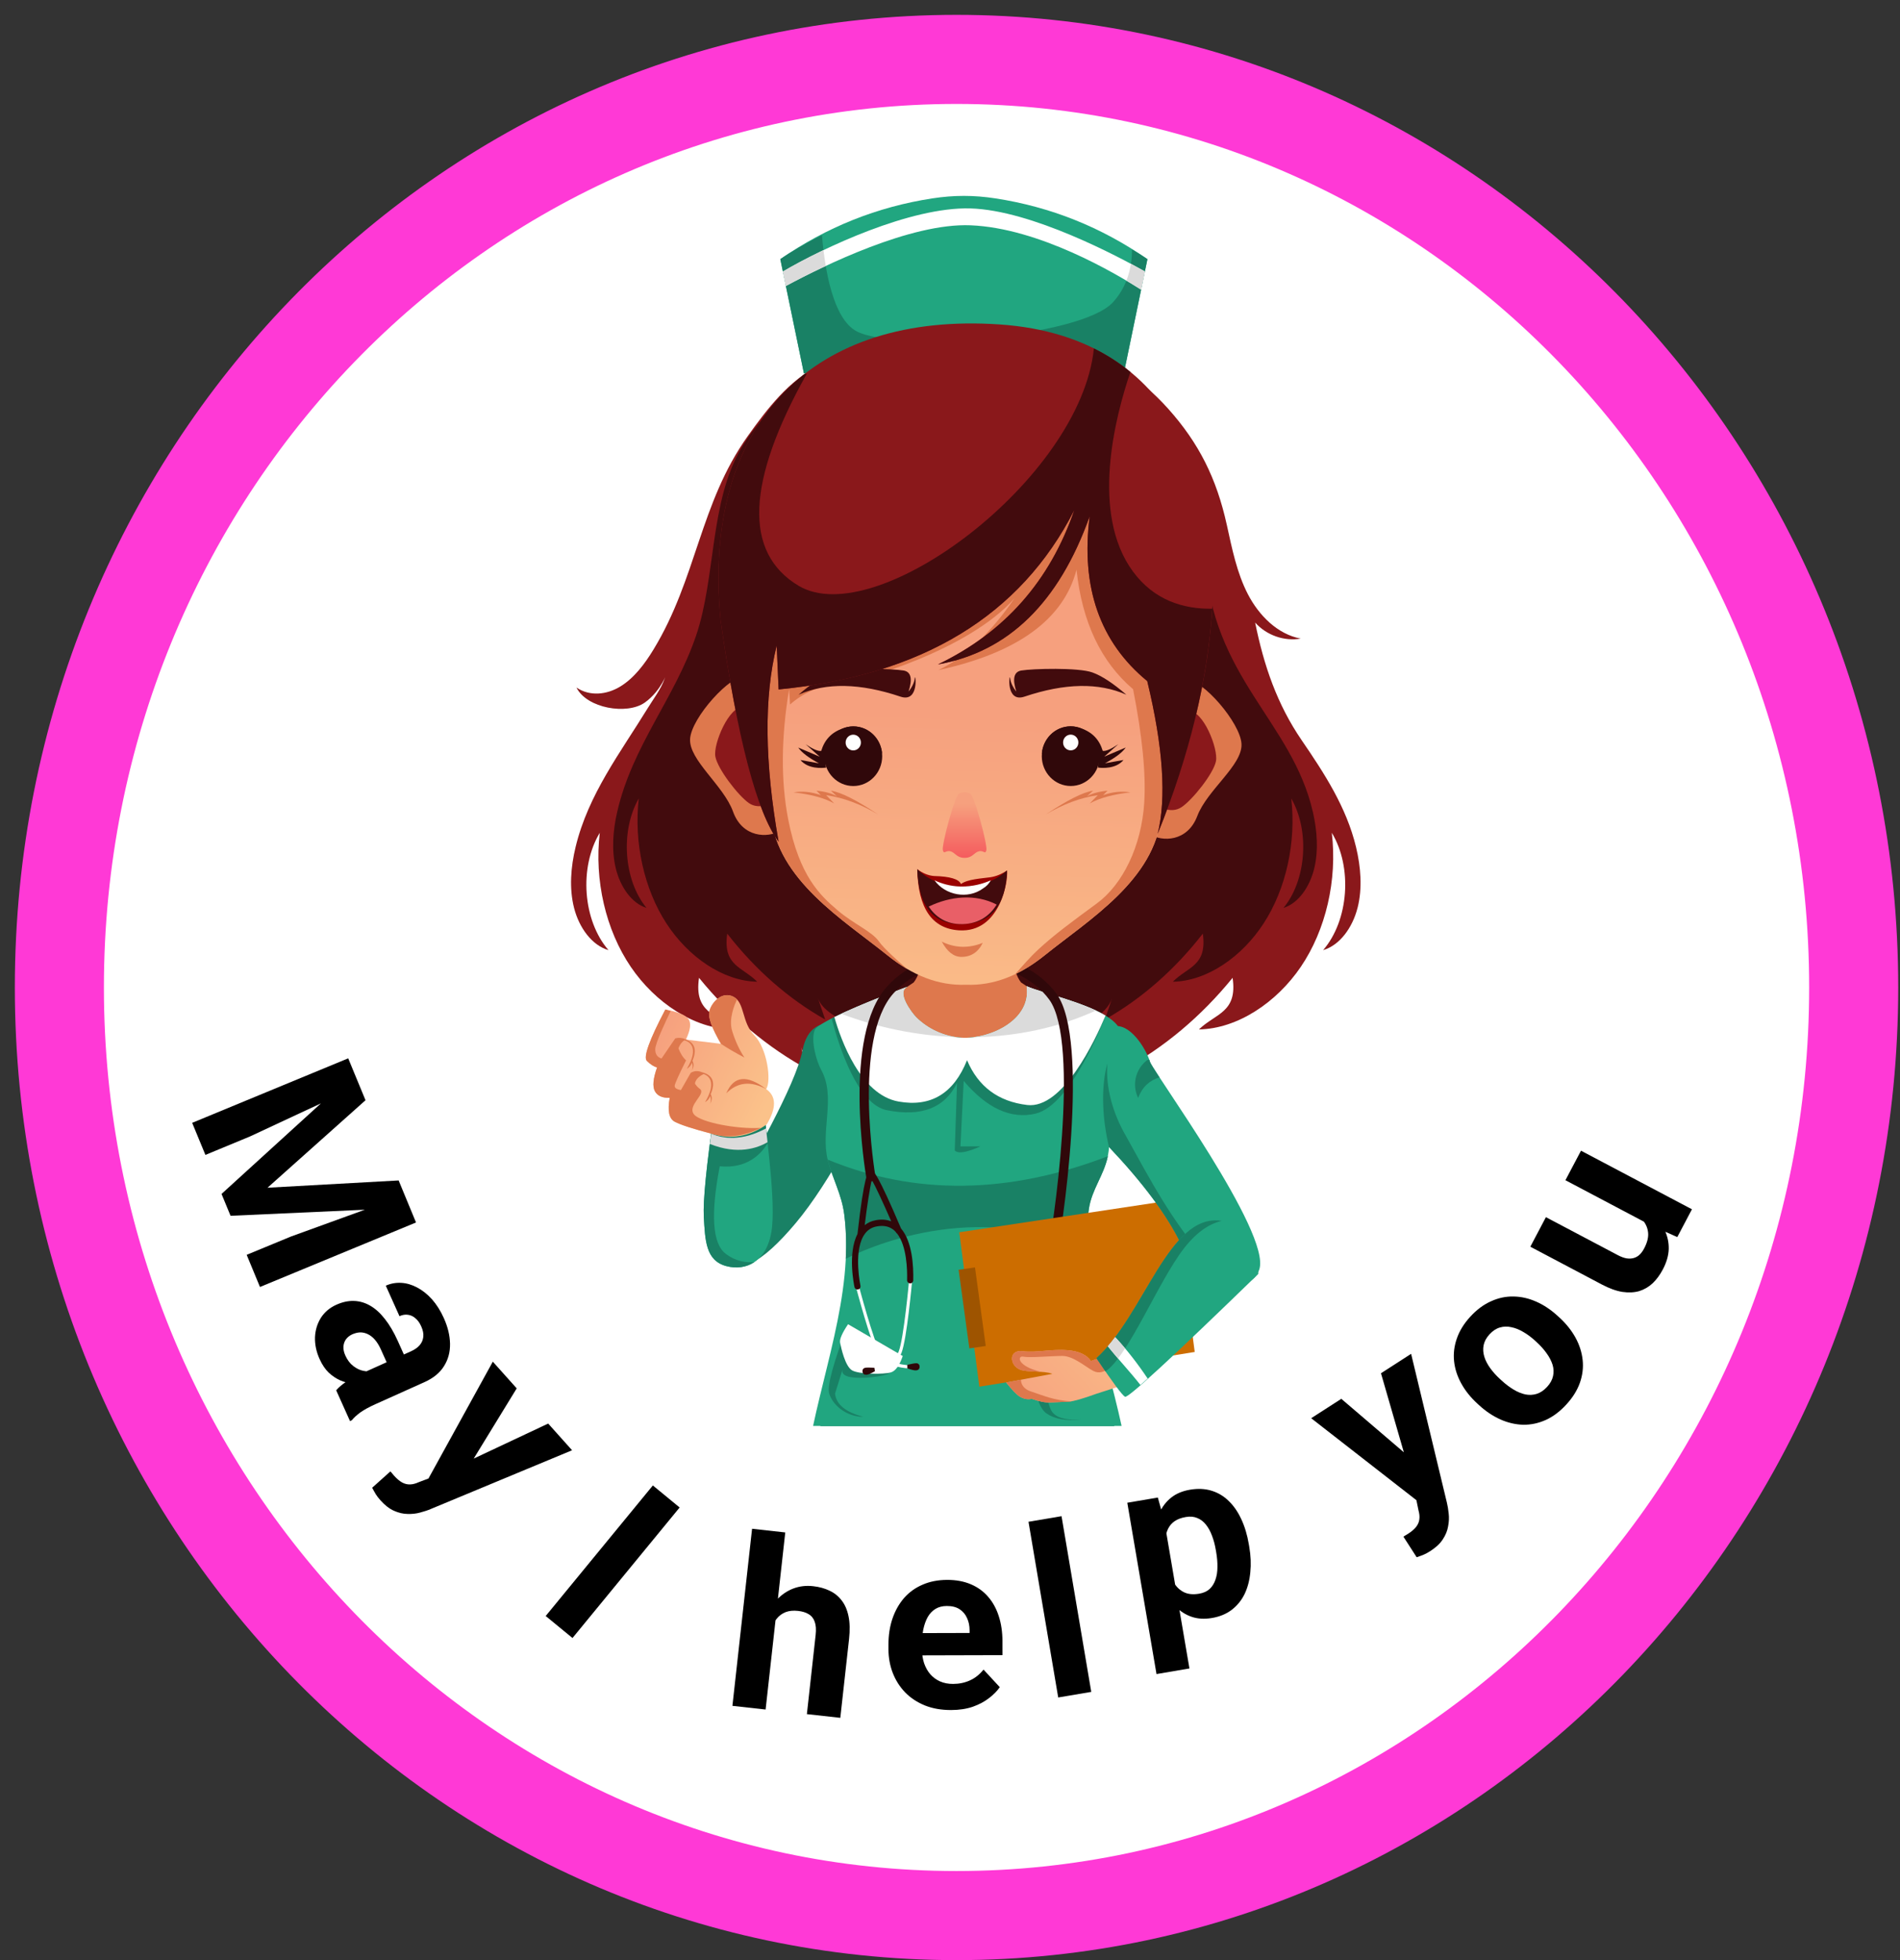 <svg width="64" height="66" viewBox="0 0 64 66" fill="none" xmlns="http://www.w3.org/2000/svg">
<rect x="0" y="0" width="64" height="66" fill="#333333" stroke="none"/>
<path d="M32.22 64.501C48.91 64.501 62.44 50.509 62.44 33.25C62.44 15.991 48.91 2 32.22 2C15.53 2 2 15.991 2 33.25C2 50.509 15.53 64.501 32.22 64.501Z" fill="white" stroke="#FF39D6" stroke-width="3"/>
<g clip-path="url(#clip0_6639_416)">
<path d="M45.726 30.576C45.556 31.239 45.127 31.83 44.568 31.993C45.431 30.995 45.564 29.208 44.861 28.041C45.05 29.633 44.661 31.312 43.816 32.556C43.001 33.756 41.686 34.639 40.385 34.663C40.946 34.119 41.691 34.096 41.519 32.925C40.461 34.227 39.198 35.285 37.818 36.028C37.908 35.772 37.998 35.516 38.088 35.261C37.661 36.473 35.635 36.569 34.734 36.695C33.015 36.936 31.209 36.884 29.51 36.463C28.901 36.312 27.27 36.095 26.976 35.261C27.066 35.516 27.156 35.772 27.246 36.028C25.867 35.285 24.604 34.227 23.546 32.925C23.373 34.096 24.119 34.119 24.679 34.663C23.378 34.64 22.063 33.756 21.248 32.556C20.403 31.313 20.014 29.633 20.203 28.041C19.5 29.208 19.632 30.995 20.496 31.993C19.937 31.83 19.508 31.239 19.338 30.576C19.168 29.912 19.227 29.189 19.388 28.522C19.816 26.745 20.903 25.335 21.816 23.849C21.996 23.554 22.261 23.208 22.382 22.867C22.497 22.542 22.304 23.248 21.713 23.661C21.122 24.074 19.769 23.857 19.417 23.15C19.864 23.456 20.438 23.395 20.896 23.115C21.355 22.835 21.714 22.363 22.017 21.863C23.469 19.476 23.576 16.944 25.187 14.685C25.851 13.754 26.566 12.819 27.576 12.316C28.593 11.808 29.36 11.312 30.471 11.135C31.907 10.908 32.476 11.034 33.636 11.007C34.386 10.989 35.028 11.216 35.745 11.436C37.109 11.855 38.375 12.677 39.341 13.754C40.391 14.924 40.98 16.117 41.324 17.673C41.5 18.47 41.66 19.285 42.033 20.006C42.406 20.727 43.034 21.357 43.814 21.503C43.259 21.601 42.661 21.391 42.279 20.964C42.571 22.412 43.02 23.719 43.846 24.925C44.61 26.042 45.353 27.178 45.677 28.523C45.837 29.19 45.897 29.913 45.727 30.576L45.726 30.576Z" fill="#8A181B"/>
<path d="M44.267 29.249C44.115 29.867 43.732 30.418 43.234 30.57C44.004 29.639 44.122 27.975 43.496 26.887C43.664 28.37 43.318 29.935 42.564 31.093C41.838 32.211 40.666 33.035 39.506 33.057C40.005 32.55 40.67 32.529 40.516 31.437C39.573 32.65 38.447 33.637 37.218 34.328C37.298 34.09 37.379 33.852 37.459 33.614C37.078 34.742 34.355 35.224 33.552 35.341C32.02 35.565 31.819 35.433 30.304 35.041C29.762 34.9 27.816 34.391 27.553 33.614C27.634 33.852 27.714 34.09 27.794 34.328C26.565 33.637 25.439 32.65 24.496 31.437C24.342 32.529 25.006 32.55 25.506 33.057C24.346 33.035 23.174 32.211 22.448 31.093C21.695 29.935 21.348 28.37 21.516 26.887C20.89 27.975 21.008 29.639 21.777 30.57C21.279 30.418 20.897 29.867 20.745 29.249C20.593 28.631 20.647 27.957 20.79 27.336C21.307 25.093 22.722 23.528 23.445 21.408C24.117 19.438 23.9 16.912 24.962 15.106C25.816 13.653 27.339 12.46 28.906 11.971C30.392 11.507 31.98 11.514 33.525 11.673C34.838 11.808 36.177 12.063 37.3 12.778C39.429 14.132 40.453 16.396 40.593 18.808C40.824 22.829 43.52 24.287 44.222 27.336C44.365 27.957 44.418 28.631 44.267 29.249L44.267 29.249Z" fill="#420B0D"/>
<path d="M37.854 12.578C36.201 12.152 34.104 12.016 32.468 11.982C30.831 12.015 28.734 12.152 27.081 12.578L26.285 8.726C27.841 7.647 29.548 6.965 31.405 6.68C32.137 6.568 32.802 6.568 33.53 6.68C35.387 6.965 37.094 7.647 38.65 8.726L37.854 12.578Z" fill="#21A680"/>
<path d="M38.132 8.401C38.352 8.531 38.525 8.639 38.65 8.726L37.853 12.578C36.201 12.152 34.103 12.015 32.467 11.982C30.83 12.015 28.733 12.152 27.081 12.578L26.284 8.726C26.642 8.478 27.11 8.209 27.687 7.919C27.786 9.114 28.067 10.729 28.849 11.153C30.131 11.848 36.409 11.361 37.489 10.178C37.991 9.629 38.128 8.961 38.132 8.401H38.132Z" fill="#198165"/>
<path d="M38.437 9.754C37.556 9.191 34.991 7.679 32.692 7.586C30.677 7.503 27.725 8.956 26.471 9.63L26.37 9.143C27.705 8.357 30.669 6.959 32.691 7.018C34.749 7.078 37.685 8.646 38.564 9.141L38.437 9.755V9.754Z" fill="white"/>
<path d="M38.094 8.882C38.284 8.983 38.444 9.072 38.564 9.139L38.437 9.753C38.307 9.67 38.139 9.566 37.942 9.449C38.016 9.26 38.064 9.069 38.094 8.882V8.882Z" fill="#DBDBDB"/>
<path d="M26.371 9.143C26.727 8.933 27.199 8.68 27.738 8.422C27.759 8.597 27.785 8.777 27.815 8.955C27.277 9.206 26.812 9.447 26.471 9.63L26.371 9.143V9.143Z" fill="#DBDBDB"/>
<path d="M36.293 56.19C34.754 56.354 33.519 56.433 32.586 56.425C31.653 56.433 30.417 56.354 28.879 56.19C28.015 51.371 27.598 48.517 27.628 47.627C27.657 46.736 28.045 45.57 28.789 44.128H31.826H33.346H36.382C37.127 45.57 37.514 46.737 37.544 47.627C37.573 48.517 37.156 51.371 36.293 56.19H36.293Z" fill="#21A680"/>
<path d="M37.544 47.627C37.554 47.943 37.489 48.589 37.385 49.392C36.364 49.736 33.502 50.449 28.902 49.665C30.901 50.332 32.322 50.651 33.166 50.622C34.01 50.593 34.657 50.477 35.108 50.274C34.657 50.767 33.968 51.043 33.039 51.1C32.11 51.158 30.858 50.898 29.282 50.317C29.518 53.073 29.741 55.065 29.95 56.291C29.536 56.256 29.178 56.222 28.88 56.191C28.016 51.372 27.599 48.517 27.629 47.627C27.658 46.737 28.045 45.572 28.79 44.129H31.826H33.346H36.382C37.127 45.572 37.514 46.738 37.544 47.627V47.627Z" fill="#198165"/>
<path d="M29.44 36.579C29.217 37.361 27.966 39.801 26.805 41.182C25.643 42.564 24.84 42.978 24.214 42.426C23.589 41.873 24.259 40.906 24.75 40.078C25.242 39.249 26.805 36.533 27.028 35.382C27.177 34.614 27.624 34.323 28.369 34.507C29.663 34.645 29.663 35.796 29.44 36.579V36.579Z" fill="#198165"/>
<path d="M36.784 34.691L34.64 44.405H30.53L28.386 34.691L30.778 33.08C31.092 32.681 31.248 31.622 31.245 29.903C31.453 29.596 31.855 29.489 32.451 29.581H32.719C33.315 29.489 33.717 29.596 33.925 29.903C33.922 31.622 34.078 32.681 34.392 33.08L36.784 34.691H36.784Z" fill="#DE784D"/>
<path d="M37.975 49.041C38.014 49.298 30.491 50.144 27.196 49.041C27.612 46.378 28.781 43.622 28.439 40.901C28.352 40.21 28.044 39.703 27.88 39.048C27.635 38.067 28.164 36.938 27.662 36.026C27.508 35.746 27.305 35.06 27.439 34.692C27.572 34.327 30.54 33.237 30.59 33.218C30.152 33.379 30.72 34.116 30.857 34.252C31.264 34.66 31.831 34.912 32.397 34.943C33.341 34.995 34.752 34.351 34.581 33.209C35.252 33.504 37.457 33.939 37.731 34.692C37.865 35.06 37.662 35.746 37.508 36.026C37.023 36.907 37.514 37.986 37.316 38.933C37.18 39.585 36.773 40.052 36.677 40.711C36.664 40.796 36.654 40.882 36.644 40.967C36.35 43.651 37.563 46.404 37.975 49.041V49.041Z" fill="#21A680"/>
<path d="M36.604 44.589L36.872 45.21C36.783 45.908 36.636 46.295 36.429 46.373C36.223 46.45 35.81 46.489 35.192 46.489C35.21 46.856 35.276 47.175 35.388 47.446C35.501 47.717 35.839 47.833 36.401 47.794C35.913 47.852 35.529 47.784 35.247 47.591C34.966 47.397 34.804 46.753 34.761 45.659L36.604 44.589V44.589Z" fill="#198165"/>
<path d="M28.489 42.385C28.513 41.89 28.502 41.395 28.439 40.9C28.353 40.209 28.044 39.702 27.881 39.047C30.822 40.257 33.968 40.219 37.317 38.932C37.181 39.584 36.773 40.051 36.677 40.71C36.665 40.795 36.654 40.88 36.645 40.966C36.602 41.353 36.592 41.742 36.606 42.132C32.848 40.305 29.072 42.087 28.49 42.385H28.489Z" fill="#198165"/>
<path d="M32.16 38.74L32.237 36.462C31.827 37.307 31.039 37.614 29.872 37.382C28.874 37.184 28.25 35.196 28.012 34.294C28.912 33.834 30.553 33.232 30.59 33.218C30.152 33.379 30.721 34.116 30.857 34.252C31.264 34.66 31.831 34.912 32.397 34.944C33.341 34.995 34.752 34.351 34.581 33.209C35.089 33.432 36.476 33.736 37.239 34.197C37.239 34.197 36.12 37.208 34.881 37.498C34.056 37.692 33.249 37.324 32.461 36.396L32.352 38.601L33.024 38.6C32.56 38.809 32.272 38.856 32.16 38.739L32.16 38.74Z" fill="#198165"/>
<path d="M32.574 35.699C32.124 36.821 31.355 37.285 30.267 37.091C28.984 36.863 28.328 35.024 28.105 34.246C29.021 33.793 30.555 33.23 30.59 33.217C30.152 33.378 30.721 34.114 30.857 34.251C31.264 34.659 31.832 34.911 32.397 34.942C33.341 34.993 34.753 34.349 34.581 33.208C35.089 33.431 36.477 33.735 37.239 34.196C36.888 35.031 35.801 37.35 34.6 37.207C33.625 37.091 32.95 36.588 32.574 35.699Z" fill="white"/>
<path d="M32.165 34.917C30.859 34.867 29.554 34.598 28.337 34.135C29.258 33.707 30.558 33.23 30.59 33.217C30.152 33.378 30.721 34.115 30.857 34.251C31.208 34.604 31.68 34.839 32.165 34.917V34.917Z" fill="#DBDBDB"/>
<path d="M34.582 33.209C35.024 33.403 36.133 33.659 36.916 34.026C35.641 34.609 34.236 34.899 32.814 34.925C33.704 34.805 34.729 34.191 34.581 33.209H34.582Z" fill="#DBDBDB"/>
<path d="M30.409 45.659C30.296 45.923 30.162 46.107 30.007 46.212C29.776 46.37 29 46.431 28.663 46.373C28.438 46.335 28.344 46.248 28.381 46.112L28.128 46.924C28.165 47.291 28.485 47.552 29.085 47.707C28.494 47.707 28.044 47.301 27.931 46.924C27.856 46.673 28.067 45.894 28.566 44.589L30.409 45.659L30.409 45.659Z" fill="#198165"/>
<path d="M28.567 44.589L30.409 45.659C30.297 45.981 30.164 46.166 30.007 46.212C29.772 46.28 28.935 46.28 28.701 46.142C28.466 46.004 28.332 45.383 28.298 45.21C28.276 45.095 28.366 44.888 28.566 44.589H28.567Z" fill="white"/>
<path d="M36.873 45.21C36.839 45.383 36.705 46.004 36.47 46.142C36.236 46.28 35.399 46.28 35.164 46.212C35.007 46.166 34.873 45.981 34.762 45.659L36.604 44.589C36.805 44.888 36.895 45.095 36.872 45.21H36.873Z" fill="white"/>
<path d="M35.396 42.617C35.384 42.617 35.372 42.615 35.36 42.612C35.276 42.592 35.225 42.506 35.245 42.42C35.469 41.462 36.394 35.114 35.346 33.663C34.837 32.958 33.861 32.486 32.799 32.428C31.713 32.369 30.728 32.741 30.096 33.447C28.711 34.996 29.478 39.546 29.485 39.592C29.5 39.679 29.444 39.762 29.36 39.777C29.276 39.794 29.195 39.735 29.18 39.648C29.147 39.455 28.38 34.896 29.869 33.231C30.563 32.454 31.637 32.046 32.815 32.109C33.984 32.172 35.024 32.682 35.594 33.472C36.724 35.036 35.785 41.477 35.547 42.495C35.529 42.568 35.466 42.617 35.397 42.617H35.396Z" fill="#30080A"/>
<path d="M36.085 42.769C36.085 43.184 35.759 43.52 35.357 43.52C34.955 43.52 34.628 43.184 34.628 42.769C34.628 42.354 34.955 42.018 35.357 42.018C35.759 42.018 36.085 42.354 36.085 42.769Z" fill="#30080A"/>
<path d="M35.884 42.769C35.884 43.069 35.648 43.313 35.357 43.313C35.065 43.313 34.829 43.069 34.829 42.769C34.829 42.469 35.065 42.225 35.357 42.225C35.648 42.225 35.884 42.469 35.884 42.769Z" fill="#DCEDE7"/>
<path fill-rule="evenodd" clip-rule="evenodd" d="M35.733 42.769C35.733 42.983 35.565 43.157 35.357 43.157C35.148 43.157 34.98 42.983 34.98 42.769C34.98 42.554 35.148 42.38 35.357 42.38C35.565 42.38 35.733 42.554 35.733 42.769ZM35.616 42.769C35.616 42.621 35.5 42.501 35.357 42.501C35.213 42.501 35.097 42.621 35.097 42.769C35.097 42.917 35.213 43.036 35.357 43.036C35.5 43.036 35.616 42.917 35.616 42.769Z" fill="#C9D9D3"/>
<path d="M30.642 46.078C30.641 46.078 30.641 46.078 30.641 46.078C30.608 46.077 29.839 46.055 29.576 45.621C29.324 45.205 28.837 43.355 28.816 43.276C28.809 43.248 28.825 43.219 28.853 43.211C28.88 43.204 28.908 43.22 28.916 43.249C28.921 43.268 29.42 45.162 29.664 45.565C29.897 45.95 30.635 45.972 30.643 45.972C30.672 45.972 30.695 45.997 30.694 46.026C30.693 46.055 30.67 46.078 30.642 46.078Z" fill="white"/>
<path d="M30.857 45.902C30.924 45.902 30.976 45.94 30.976 46.02C30.976 46.1 30.93 46.138 30.852 46.143C30.8 46.147 30.703 46.124 30.561 46.074V45.956C30.713 45.92 30.812 45.903 30.857 45.903V45.902Z" fill="#30080A"/>
<path d="M29.333 46.147C29.328 46.118 29.346 46.09 29.374 46.084C29.381 46.083 30.105 45.931 30.271 45.511C30.445 45.071 30.621 43.117 30.623 43.097C30.626 43.068 30.651 43.046 30.679 43.049C30.707 43.052 30.729 43.078 30.726 43.107C30.718 43.188 30.546 45.096 30.367 45.551C30.18 46.025 29.426 46.182 29.394 46.189C29.393 46.189 29.393 46.189 29.392 46.189C29.365 46.194 29.338 46.175 29.333 46.147H29.333Z" fill="white"/>
<path d="M29.452 46.055L29.472 46.171C29.34 46.245 29.249 46.285 29.197 46.291C29.119 46.299 29.067 46.27 29.054 46.191C29.04 46.112 29.085 46.066 29.152 46.054C29.196 46.046 29.296 46.046 29.452 46.055V46.055Z" fill="#30080A"/>
<path fill-rule="evenodd" clip-rule="evenodd" d="M30.762 43.109C30.76 43.168 30.712 43.217 30.656 43.213C30.599 43.211 30.553 43.162 30.555 43.104C30.564 42.757 30.544 41.954 30.22 41.538C30.203 41.527 30.187 41.513 30.178 41.492C30.178 41.49 30.177 41.488 30.176 41.487C30.16 41.469 30.143 41.451 30.126 41.435C29.971 41.297 29.778 41.252 29.537 41.295C29.351 41.328 29.21 41.422 29.106 41.583C29.095 41.6 29.085 41.617 29.075 41.634C29.074 41.636 29.073 41.638 29.072 41.64C28.757 42.217 28.981 43.279 28.983 43.291C28.996 43.348 28.961 43.405 28.905 43.418C28.897 43.42 28.89 43.42 28.883 43.42C28.835 43.42 28.792 43.386 28.782 43.337C28.772 43.289 28.543 42.206 28.883 41.554C29.107 39.55 29.237 39.472 29.286 39.442C29.319 39.422 29.358 39.42 29.392 39.435C29.434 39.453 29.562 39.51 30.351 41.366C30.732 41.811 30.773 42.636 30.762 43.109V43.109ZM30.021 41.126C29.763 40.533 29.5 39.965 29.367 39.728C29.299 39.991 29.204 40.615 29.127 41.253C29.233 41.168 29.359 41.112 29.502 41.086C29.695 41.051 29.868 41.065 30.021 41.126V41.126Z" fill="#30080A"/>
<path d="M26.277 27.975C25.867 28.223 25.01 28.215 24.692 27.329C24.373 26.444 23.198 25.592 23.245 24.877C23.292 24.163 24.61 22.704 25.14 22.751C25.494 22.782 25.965 23.207 26.556 24.026C26.643 26.492 26.55 27.809 26.277 27.975V27.975Z" fill="#DE784D"/>
<path d="M25.224 27.04C24.86 26.784 24.174 25.895 24.096 25.474C24.019 25.053 24.561 23.755 25.049 23.802C25.538 23.848 26.096 25.283 26.052 25.702C26.007 26.122 25.52 25.908 25.64 26.203C25.719 26.4 25.894 26.584 26.165 26.755C26.122 27.048 25.589 27.296 25.224 27.04Z" fill="#8A181B"/>
<path d="M38.524 24.139C39.13 23.332 39.609 22.916 39.963 22.891C40.493 22.854 41.785 24.337 41.819 25.052C41.854 25.767 40.664 26.597 40.33 27.477C39.996 28.356 39.139 28.348 38.734 28.092C38.464 27.921 38.394 26.603 38.524 24.139V24.139Z" fill="#DE784D"/>
<path d="M38.867 26.874C39.141 26.708 39.319 26.528 39.402 26.333C39.527 26.04 39.036 26.245 38.999 25.825C38.962 25.404 39.546 23.98 40.035 23.943C40.525 23.905 41.044 25.213 40.958 25.633C40.873 26.052 40.172 26.928 39.802 27.177C39.433 27.426 38.905 27.169 38.867 26.875V26.874Z" fill="#8A181B"/>
<path d="M37.428 15.084C38.807 16.801 39.412 19.316 39.33 21.513C39.256 23.492 39.31 25.482 39.114 27.46C38.898 29.635 36.672 30.973 35.193 32.164C34.342 32.849 33.466 33.195 32.542 33.158C31.618 33.195 30.742 32.849 29.891 32.164C28.411 30.973 26.186 29.635 25.97 27.46C25.774 25.482 25.828 23.492 25.754 21.513C25.678 19.475 26.213 17.306 27.382 15.642C28.631 13.865 30.509 13.231 32.542 13.187C33.377 13.168 34.189 13.231 34.944 13.446C35.88 13.713 36.729 14.213 37.429 15.084H37.428Z" fill="url(#paint0_linear_6639_416)"/>
<path d="M39.114 27.461C38.898 29.636 36.672 30.974 35.193 32.164C34.866 32.428 34.535 32.641 34.198 32.801C34.451 32.513 34.72 32.203 34.982 31.963C35.544 31.448 36.075 31.061 36.949 30.418C37.824 29.774 38.448 28.486 38.542 27.038C38.604 26.072 38.48 24.795 38.167 23.207C37.084 22.285 36.449 20.943 36.262 19.184C35.825 20.857 34.274 21.984 31.609 22.564C32.504 22.134 33.358 21.33 34.17 20.149C32.639 21.887 29.016 22.95 28.142 23.046C27.559 23.111 27.049 23.336 26.612 23.722L26.58 23.207C26.31 24.838 26.3 26.297 26.549 27.585C26.924 29.516 27.642 30.16 28.204 30.643C28.766 31.126 29.36 31.351 29.61 31.705C29.777 31.942 30.253 32.367 30.549 32.622C30.327 32.492 30.108 32.339 29.89 32.164C28.411 30.973 26.185 29.635 25.969 27.46C25.773 25.482 25.827 23.492 25.753 21.513C25.677 19.475 26.212 17.306 27.381 15.642C28.63 13.865 30.508 13.231 32.541 13.187C33.376 13.168 34.188 13.231 34.943 13.446C35.879 13.713 36.729 14.213 37.428 15.084C38.807 16.801 39.412 19.316 39.33 21.513C39.256 23.492 39.31 25.482 39.114 27.46V27.461Z" fill="#DE784D"/>
<path d="M31.723 31.706C32.167 31.924 32.627 31.938 33.103 31.748C32.949 32.063 32.709 32.22 32.386 32.22C32.128 32.22 31.907 32.048 31.723 31.706Z" fill="#DE784D"/>
<path d="M33.226 28.628C33.179 28.788 33.133 28.614 32.96 28.668C32.826 28.709 32.774 28.836 32.599 28.875C32.568 28.882 32.532 28.885 32.492 28.886C32.452 28.886 32.417 28.882 32.386 28.875C32.21 28.837 32.158 28.709 32.025 28.668C31.851 28.614 31.805 28.788 31.759 28.628C31.713 28.468 32.157 26.781 32.314 26.717C32.446 26.662 32.542 26.663 32.67 26.717C32.828 26.782 33.271 28.468 33.225 28.628H33.226Z" fill="url(#paint1_linear_6639_416)"/>
<path d="M30.334 23.458C28.973 23 27.828 22.978 26.898 23.393C27.342 23.007 27.724 22.757 28.044 22.642C28.523 22.471 30.063 22.514 30.438 22.578C30.687 22.621 30.743 22.857 30.604 23.286C30.729 23.129 30.799 22.978 30.813 22.835C30.833 22.62 30.979 23.672 30.334 23.458H30.334Z" fill="#420B0D"/>
<path d="M34.026 22.835C34.04 22.978 34.11 23.129 34.234 23.286C34.096 22.857 34.151 22.62 34.401 22.578C34.776 22.514 36.317 22.471 36.795 22.642C37.114 22.757 37.496 23.007 37.941 23.393C37.01 22.979 35.865 23 34.505 23.458C33.86 23.672 34.005 22.62 34.026 22.835V22.835Z" fill="#420B0D"/>
<path d="M35.228 27.425C35.95 26.942 36.479 26.675 36.816 26.625L36.618 26.811C36.798 26.712 37.027 26.65 37.304 26.625L37.159 26.774C37.472 26.663 37.779 26.632 38.08 26.681C37.502 26.743 37.045 26.867 36.708 27.053L36.979 26.774C36.389 26.861 35.806 27.078 35.228 27.425H35.228Z" fill="#DE784D"/>
<path d="M27.828 26.774L28.099 27.053C27.762 26.867 27.304 26.743 26.727 26.681C27.028 26.632 27.334 26.663 27.647 26.774L27.503 26.625C27.78 26.65 28.008 26.712 28.189 26.811L27.99 26.625C28.327 26.675 28.857 26.942 29.578 27.425C29.001 27.078 28.417 26.861 27.828 26.774V26.774Z" fill="#DE784D"/>
<path d="M29.716 25.463C29.716 26.018 29.28 26.467 28.742 26.467C28.204 26.467 27.767 26.018 27.767 25.463C27.767 24.908 28.204 24.459 28.742 24.459C29.28 24.459 29.716 24.908 29.716 25.463Z" fill="#30080A"/>
<path d="M28.999 25.003C28.999 25.15 28.884 25.268 28.741 25.268C28.599 25.268 28.484 25.15 28.484 25.003C28.484 24.857 28.599 24.738 28.741 24.738C28.884 24.738 28.999 24.857 28.999 25.003Z" fill="white"/>
<path d="M27.811 25.686C27.811 25.741 27.816 25.795 27.825 25.847C27.692 25.865 27.219 25.901 26.963 25.591L27.587 25.703C27.238 25.517 27.005 25.34 26.888 25.172L27.612 25.48L27.138 25.061C27.387 25.229 27.562 25.303 27.662 25.284C27.775 24.908 28.013 24.658 28.376 24.534C28.49 24.486 28.614 24.459 28.745 24.459C29.258 24.459 29.677 24.867 29.715 25.386C29.591 24.978 29.222 24.682 28.785 24.682C28.247 24.682 27.811 25.132 27.811 25.687L27.811 25.686Z" fill="#30080A"/>
<path d="M36.067 24.457C36.605 24.457 37.041 24.907 37.041 25.462C37.041 26.016 36.605 26.466 36.067 26.466C35.529 26.466 35.092 26.016 35.092 25.462C35.092 24.907 35.529 24.457 36.067 24.457Z" fill="#30080A"/>
<path d="M36.066 24.736C36.208 24.736 36.324 24.855 36.324 25.001C36.324 25.148 36.208 25.266 36.066 25.266C35.924 25.266 35.809 25.148 35.809 25.001C35.809 24.855 35.924 24.736 36.066 24.736Z" fill="white"/>
<path d="M36.022 24.681C35.585 24.681 35.215 24.977 35.091 25.385C35.13 24.866 35.549 24.457 36.062 24.457C36.193 24.457 36.317 24.484 36.431 24.532C36.794 24.657 37.032 24.907 37.145 25.283C37.245 25.302 37.42 25.227 37.669 25.06L37.195 25.478L37.919 25.171C37.802 25.339 37.569 25.515 37.22 25.701L37.844 25.59C37.588 25.9 37.115 25.863 36.983 25.846C36.991 25.794 36.996 25.74 36.996 25.685C36.996 25.13 36.56 24.68 36.022 24.68V24.681Z" fill="#30080A"/>
<path d="M31.462 29.497C32 29.511 32.302 29.601 32.369 29.767C32.591 29.601 33.075 29.58 33.358 29.539C33.546 29.511 33.734 29.435 33.922 29.31C33.962 29.684 33.68 31.409 32.309 31.326C31.395 31.271 30.924 30.585 30.898 29.268C31.086 29.407 31.274 29.483 31.462 29.497V29.497Z" fill="#9A0100"/>
<path d="M30.897 29.268C31.286 29.644 31.771 29.838 32.349 29.85C32.98 29.864 33.504 29.684 33.922 29.31C33.879 30.488 33.382 31.091 32.429 31.118C31.448 31.146 30.937 30.529 30.897 29.268Z" fill="#420B0D"/>
<path d="M33.573 30.46C33.355 30.807 33.002 31.101 32.429 31.117C31.864 31.133 31.508 30.864 31.282 30.527C32.007 30.175 32.857 30.088 33.574 30.46H33.573Z" fill="#E95F67"/>
<path d="M31.481 29.644C31.716 29.752 32.01 29.842 32.349 29.85C32.761 29.859 33.112 29.758 33.377 29.641C33.315 29.749 33.233 29.844 33.11 29.917C32.6 30.292 31.837 30.144 31.481 29.645L31.481 29.644Z" fill="white"/>
<path d="M33.664 10.924C39.873 11.346 41.037 16.683 40.843 20.335C40.714 22.769 40.098 25.351 38.994 28.08C39.296 26.863 39.179 25.147 38.644 22.933C37.049 21.622 36.402 19.773 36.704 17.385C35.669 20.288 33.966 21.95 31.595 22.372C33.837 21.294 35.368 19.562 36.187 17.174C34.376 20.733 31.056 22.746 26.227 23.214L26.162 21.739C25.731 23.472 25.753 25.672 26.227 28.341C25.494 27.358 24.843 24.875 24.273 20.893C23.627 14.151 27.456 10.503 33.665 10.924H33.664Z" fill="#8A181B"/>
<path d="M38.994 28.081C39.296 26.863 39.179 25.148 38.644 22.934C37.048 21.623 36.402 19.774 36.704 17.386C35.669 20.289 33.966 21.951 31.595 22.372C33.837 21.295 35.367 19.563 36.187 17.175C34.376 20.733 31.056 22.747 26.227 23.215L26.162 21.74C25.731 23.473 25.752 25.673 26.227 28.342C25.494 27.359 24.842 24.876 24.273 20.894C23.906 17.078 24.975 14.254 27.096 12.597L27.178 12.579C25.137 16.227 25.043 18.607 26.895 19.721C29.505 21.29 36.403 16.122 36.847 11.732C37.304 11.959 37.713 12.226 38.077 12.525C37.559 14.046 36.723 17.286 38.162 19.243C38.878 20.217 39.869 20.512 40.834 20.497C40.678 22.904 40.065 25.432 38.994 28.081H38.994Z" fill="#420B0D"/>
<path d="M32.312 41.493L39.578 40.398L40.243 45.523L32.988 46.692L32.312 41.493Z" fill="#CC6D00"/>
<path d="M32.842 42.676L33.204 45.322L32.652 45.403L32.29 42.756L32.842 42.676Z" fill="#9E5400"/>
<path d="M38.734 35.747C38.824 36.069 42.819 41.505 42.42 42.74C42.11 43.698 40.422 43.202 39.77 41.862C39.307 40.912 38.503 39.832 37.357 38.622C37.013 37.19 37.098 35.832 37.612 34.549C38.167 34.549 38.645 35.425 38.734 35.747V35.747Z" fill="#21A680"/>
<path d="M38.646 35.69C38.667 35.69 38.692 35.69 38.719 35.69C38.724 35.711 38.729 35.73 38.734 35.748C38.748 35.801 38.869 35.991 39.056 36.278C38.736 36.371 38.483 36.587 38.336 36.967C38.13 36.541 38.233 36.009 38.646 35.69Z" fill="#198165"/>
<path d="M41.637 43.237C41.007 43.218 40.181 42.709 39.769 41.862C39.306 40.913 38.502 39.833 37.356 38.622C37.096 37.541 37.105 36.494 37.301 35.812C37.237 36.619 37.492 37.504 37.923 38.244C38.749 39.735 39.472 41.118 40.608 42.396C40.879 42.755 41.236 43.038 41.636 43.237L41.637 43.237Z" fill="#198165"/>
<path d="M37.397 45.602L37.82 46.645L36.943 46.927C36.47 47.098 36.156 47.188 36.001 47.196C35.846 47.205 35.642 47.214 35.387 47.223C35.218 47.233 35.007 47.192 34.753 47.1C34.622 47.13 34.488 47.106 34.353 47.028C34.259 46.975 34.105 46.816 33.89 46.551L35.447 46.26C35.176 46.148 34.612 46.216 34.36 46.117C34 45.975 33.968 45.438 34.444 45.497C34.921 45.556 35.413 45.418 35.973 45.466C36.346 45.498 36.605 45.618 36.747 45.828L37.397 45.602V45.602Z" fill="url(#paint2_linear_6639_416)"/>
<path d="M37.532 45.937L37.412 46.026C37.204 46.21 37.01 46.256 36.831 46.164C36.563 46.026 36.161 45.657 35.782 45.657C35.402 45.657 34.687 45.727 34.464 45.681C34.267 45.64 34.245 46.001 35.071 46.194C34.812 46.176 34.522 46.18 34.36 46.117C33.999 45.975 33.967 45.438 34.444 45.497C34.92 45.556 35.412 45.418 35.972 45.466C36.346 45.498 36.604 45.618 36.747 45.828L37.397 45.602L37.532 45.937Z" fill="#DE784D"/>
<path d="M36.001 47.197C35.846 47.205 35.642 47.214 35.387 47.223C35.218 47.233 35.007 47.192 34.753 47.1C34.622 47.13 34.488 47.106 34.353 47.028C34.259 46.975 34.105 46.816 33.89 46.551L34.389 46.458C34.392 46.57 34.442 46.761 34.732 46.855C35.103 46.976 35.526 47.167 36.105 47.183C36.065 47.191 36.03 47.196 36.001 47.197V47.197Z" fill="#DE784D"/>
<path d="M41.124 41.105C41.907 41.215 42.328 41.812 42.385 42.896C39.489 45.709 37.992 47.088 37.895 47.032C37.797 46.975 37.477 46.543 36.933 45.734C38.543 44.28 39.37 40.859 41.125 41.105L41.124 41.105Z" fill="#21A680"/>
<path d="M39.891 42.021C39.011 43.15 38.026 45.642 37.237 46.178C37.124 46.015 37.022 45.867 36.932 45.733C38.542 44.279 39.369 40.858 41.123 41.105C41.133 41.106 41.142 41.108 41.151 41.11C40.826 41.183 40.371 41.406 39.891 42.021H39.891Z" fill="#198165"/>
<path d="M37.564 45.024C37.965 45.455 38.327 45.925 38.658 46.419C38.571 46.497 38.489 46.57 38.414 46.635C38.064 46.188 37.664 45.766 37.316 45.333C37.401 45.234 37.483 45.131 37.563 45.024H37.564Z" fill="white"/>
<path d="M37.564 45.024C37.679 45.147 37.791 45.272 37.898 45.401C37.818 45.525 37.738 45.641 37.66 45.743C37.542 45.607 37.427 45.47 37.317 45.333C37.402 45.234 37.484 45.131 37.564 45.024V45.024Z" fill="#DBDBDB"/>
<path d="M25.739 37.269C25.739 37.776 26.119 40.146 26.008 41.298C25.896 42.449 25.159 42.817 24.466 42.633C23.774 42.449 23.752 41.781 23.707 40.975C23.677 40.438 23.796 39.242 24.064 37.384C24.719 36.954 25.278 36.916 25.739 37.269V37.269Z" fill="#21A680"/>
<path d="M25.857 38.492C25.645 38.85 25.173 39.362 24.244 39.271C23.931 40.897 23.998 41.879 24.445 42.217C24.8 42.486 25.154 42.521 25.41 42.495C25.133 42.68 24.796 42.719 24.467 42.631C23.775 42.447 23.753 41.779 23.708 40.974C23.678 40.437 23.797 39.24 24.065 37.383C24.72 36.953 25.279 36.915 25.74 37.268C25.74 37.461 25.796 37.927 25.858 38.492H25.857Z" fill="#198165"/>
<path d="M25.854 38.46C25.518 38.657 24.85 38.896 23.913 38.519C23.928 38.398 23.943 38.281 23.957 38.173C24.357 38.343 24.987 38.434 25.802 37.996C25.818 38.139 25.835 38.294 25.854 38.46V38.46Z" fill="#DBDBDB"/>
<path d="M25.827 37.861C25.238 38.276 24.615 38.38 23.958 38.171C23.332 38.007 22.923 37.874 22.729 37.771C22.536 37.668 22.48 37.4 22.56 36.966C22.312 36.974 22.145 36.899 22.06 36.742C21.975 36.585 22 36.318 22.134 35.941C22.033 35.92 21.919 35.847 21.791 35.723C21.663 35.599 21.87 35.022 22.412 33.992C22.836 34.072 23.096 34.18 23.192 34.315C23.288 34.45 23.259 34.679 23.105 35.004L24.286 35.148C23.979 34.62 23.848 34.256 23.893 34.057C23.962 33.756 24.323 33.36 24.71 33.565C25.097 33.771 24.976 34.422 25.409 34.862C25.842 35.302 25.991 36.391 25.809 36.673C26.152 36.912 26.158 37.307 25.827 37.861V37.861Z" fill="url(#paint3_linear_6639_416)"/>
<path d="M25.075 35.61C24.752 35.439 24.489 35.285 24.285 35.148C23.978 34.62 23.847 34.256 23.892 34.057C23.961 33.756 24.323 33.36 24.709 33.565C24.755 33.59 24.793 33.62 24.826 33.656C24.747 33.817 24.535 34.305 24.663 34.718C24.767 35.054 24.905 35.352 25.075 35.61Z" fill="#DE784D"/>
<path d="M25.809 36.673C25.288 36.389 24.84 36.436 24.464 36.814C24.714 36.224 25.162 36.177 25.809 36.673Z" fill="#DE784D"/>
<path d="M25.63 37.976C25.316 38.14 24.664 38.396 23.957 38.172C23.331 38.007 22.922 37.874 22.728 37.771C22.535 37.668 22.479 37.4 22.559 36.966C22.31 36.974 22.144 36.9 22.059 36.743C21.974 36.585 21.999 36.318 22.133 35.941C22.032 35.92 21.918 35.848 21.79 35.724C21.662 35.599 21.869 35.022 22.411 33.992C22.461 34.005 22.52 34.022 22.591 34.044C22.44 34.354 22.073 35.127 22.071 35.326C22.069 35.493 22.139 35.599 22.283 35.642L22.746 34.963C22.868 34.934 22.977 34.942 23.073 34.99C23.401 35.1 23.485 35.343 23.325 35.718C23.381 35.829 23.373 35.938 23.302 36.044C23.341 35.965 23.343 35.877 23.305 35.779C23.287 35.858 23.231 35.928 23.136 35.989C23.579 35.238 23.194 35.066 23.053 35.029C23 35.061 22.916 35.135 22.852 35.3C22.911 35.446 22.995 35.604 23.11 35.703C22.867 36.191 22.739 36.474 22.727 36.551C22.715 36.629 22.785 36.68 22.936 36.705L23.268 36.123C23.384 36.056 23.505 36.048 23.631 36.099C24.009 36.192 24.111 36.44 23.939 36.843C23.994 36.954 23.986 37.063 23.915 37.17C23.955 37.09 23.956 37.002 23.919 36.904C23.901 36.984 23.844 37.054 23.749 37.114C24.159 36.419 23.859 36.22 23.701 36.165C23.627 36.2 23.43 36.308 23.409 36.487C23.451 36.552 23.503 36.615 23.57 36.662C23.811 36.832 23.125 37.225 23.381 37.529C23.603 37.793 24.847 38.031 25.631 37.977L25.63 37.976Z" fill="#DE784D"/>
</g>
<path d="M11.933 36.13L12.312 37.047L9.011 39.993L13.428 39.748L13.807 40.665L7.766 40.938L7.462 40.202L11.933 36.13ZM11.729 35.636L12.106 36.549L8.413 38.27L6.919 38.888L6.473 37.808L11.729 35.636ZM13.634 40.246L14.013 41.163L8.757 43.335L8.309 42.252L9.804 41.635L13.634 40.246Z" fill="black"/>
<path d="M12.126 46.273L13.843 45.501C13.966 45.446 14.063 45.378 14.133 45.298C14.205 45.217 14.246 45.123 14.258 45.015C14.271 44.909 14.247 44.79 14.187 44.657C14.136 44.543 14.071 44.453 13.993 44.389C13.918 44.322 13.834 44.283 13.739 44.271C13.648 44.258 13.553 44.274 13.456 44.318L12.995 43.291C13.159 43.218 13.331 43.186 13.513 43.196C13.694 43.205 13.873 43.258 14.05 43.352C14.229 43.446 14.396 43.578 14.55 43.749C14.704 43.922 14.838 44.133 14.95 44.382C15.085 44.682 15.154 44.97 15.159 45.248C15.164 45.525 15.097 45.776 14.957 45.998C14.819 46.223 14.6 46.403 14.3 46.538L12.651 47.279C12.439 47.374 12.272 47.465 12.148 47.552C12.027 47.638 11.928 47.729 11.85 47.823L11.79 47.851L11.324 46.814C11.406 46.717 11.519 46.62 11.664 46.524C11.813 46.428 11.966 46.345 12.126 46.273ZM13.665 45.744L13.088 46.012L12.83 45.439C12.769 45.303 12.7 45.193 12.625 45.107C12.549 45.021 12.468 44.959 12.382 44.92C12.299 44.881 12.213 44.862 12.126 44.864C12.039 44.869 11.952 44.891 11.864 44.93C11.777 44.97 11.706 45.026 11.653 45.098C11.602 45.17 11.574 45.252 11.568 45.347C11.564 45.44 11.585 45.537 11.631 45.639C11.7 45.794 11.791 45.914 11.904 46C12.017 46.087 12.133 46.14 12.251 46.161C12.37 46.185 12.47 46.18 12.552 46.146L12.239 46.612C12.125 46.618 12 46.611 11.866 46.592C11.733 46.574 11.597 46.537 11.46 46.479C11.325 46.419 11.196 46.333 11.073 46.22C10.954 46.105 10.85 45.952 10.764 45.759C10.654 45.515 10.603 45.271 10.61 45.028C10.621 44.785 10.688 44.567 10.809 44.373C10.933 44.18 11.107 44.033 11.33 43.933C11.532 43.842 11.729 43.799 11.919 43.805C12.11 43.81 12.292 43.863 12.465 43.962C12.642 44.062 12.808 44.212 12.963 44.411C13.12 44.608 13.265 44.855 13.398 45.149L13.665 45.744Z" fill="black"/>
<path d="M14.924 49.599L18.465 47.934L19.27 48.833L14.513 50.81C14.409 50.855 14.291 50.894 14.158 50.929C14.027 50.966 13.886 50.982 13.735 50.978C13.584 50.977 13.43 50.941 13.273 50.872C13.119 50.804 12.966 50.687 12.817 50.52C12.746 50.441 12.693 50.371 12.657 50.312C12.622 50.253 12.581 50.181 12.536 50.095L13.15 49.545C13.17 49.567 13.19 49.589 13.21 49.612C13.229 49.637 13.248 49.661 13.267 49.682C13.366 49.792 13.46 49.871 13.547 49.919C13.635 49.966 13.724 49.987 13.815 49.983C13.904 49.981 14 49.956 14.104 49.908L14.924 49.599ZM17.405 46.749L15.735 49.475L14.954 50.389L14.383 49.874L16.6 45.85L17.405 46.749Z" fill="black"/>
<path d="M22.893 50.76L19.284 55.155L18.381 54.414L21.991 50.018L22.893 50.76Z" fill="black"/>
<path d="M26.451 51.6L25.789 57.563L24.671 57.439L25.333 51.476L26.451 51.6ZM25.879 55.298L25.573 55.264C25.608 54.971 25.676 54.707 25.779 54.469C25.881 54.229 26.013 54.026 26.172 53.86C26.333 53.692 26.515 53.568 26.721 53.489C26.929 53.41 27.152 53.383 27.39 53.41C27.597 53.433 27.781 53.483 27.943 53.562C28.107 53.638 28.243 53.747 28.351 53.89C28.461 54.031 28.538 54.208 28.582 54.423C28.627 54.637 28.632 54.892 28.6 55.187L28.305 57.843L27.179 57.718L27.474 55.054C27.495 54.868 27.484 54.719 27.442 54.606C27.402 54.492 27.334 54.407 27.238 54.352C27.145 54.294 27.026 54.258 26.881 54.242C26.72 54.224 26.58 54.238 26.459 54.285C26.341 54.333 26.243 54.405 26.164 54.504C26.085 54.6 26.023 54.716 25.976 54.853C25.929 54.989 25.897 55.137 25.879 55.298Z" fill="black"/>
<path d="M32.038 57.58C31.71 57.581 31.416 57.53 31.155 57.426C30.895 57.32 30.673 57.174 30.49 56.987C30.31 56.8 30.171 56.583 30.074 56.336C29.977 56.086 29.928 55.82 29.927 55.539L29.927 55.383C29.926 55.062 29.971 54.769 30.061 54.504C30.152 54.238 30.281 54.007 30.45 53.811C30.622 53.615 30.829 53.465 31.074 53.36C31.318 53.253 31.594 53.199 31.902 53.198C32.201 53.197 32.467 53.246 32.699 53.344C32.931 53.442 33.125 53.582 33.282 53.764C33.441 53.946 33.562 54.165 33.643 54.42C33.725 54.672 33.766 54.953 33.767 55.263L33.768 55.732L30.409 55.741L30.407 54.991L32.66 54.985L32.66 54.899C32.66 54.743 32.631 54.603 32.573 54.481C32.518 54.356 32.434 54.258 32.322 54.185C32.21 54.112 32.067 54.076 31.892 54.077C31.744 54.077 31.616 54.11 31.51 54.175C31.403 54.241 31.316 54.332 31.249 54.45C31.184 54.567 31.135 54.705 31.101 54.864C31.071 55.02 31.055 55.192 31.056 55.38L31.056 55.536C31.057 55.705 31.081 55.861 31.128 56.005C31.178 56.148 31.247 56.271 31.336 56.375C31.427 56.479 31.537 56.559 31.665 56.616C31.795 56.673 31.942 56.702 32.106 56.701C32.31 56.7 32.498 56.661 32.672 56.582C32.849 56.501 33.001 56.38 33.129 56.218L33.677 56.81C33.589 56.938 33.468 57.061 33.315 57.178C33.164 57.296 32.982 57.393 32.769 57.469C32.555 57.542 32.312 57.58 32.038 57.58Z" fill="black"/>
<path d="M35.757 51.053L36.758 56.969L35.645 57.157L34.644 51.241L35.757 51.053Z" fill="black"/>
<path d="M39.218 51.212L40.065 56.18L38.956 56.369L37.972 50.6L39.001 50.425L39.218 51.212ZM42.066 51.999L42.08 52.08C42.132 52.383 42.144 52.67 42.116 52.941C42.091 53.212 42.027 53.456 41.924 53.672C41.82 53.885 41.676 54.062 41.491 54.205C41.309 54.344 41.087 54.436 40.825 54.481C40.571 54.524 40.342 54.511 40.137 54.44C39.932 54.369 39.749 54.252 39.59 54.089C39.432 53.923 39.293 53.724 39.174 53.49C39.055 53.257 38.951 53.003 38.862 52.727L38.826 52.516C38.815 52.206 38.827 51.918 38.861 51.654C38.895 51.386 38.959 51.15 39.053 50.943C39.15 50.734 39.281 50.562 39.449 50.428C39.619 50.293 39.829 50.205 40.081 50.162C40.345 50.117 40.586 50.127 40.803 50.193C41.023 50.259 41.217 50.373 41.385 50.538C41.556 50.701 41.698 50.907 41.812 51.154C41.928 51.401 42.013 51.683 42.066 51.999ZM40.967 52.269L40.953 52.188C40.923 52.011 40.88 51.851 40.824 51.707C40.77 51.561 40.701 51.436 40.618 51.334C40.537 51.232 40.44 51.158 40.327 51.114C40.215 51.067 40.088 51.056 39.944 51.081C39.793 51.106 39.667 51.153 39.568 51.22C39.471 51.287 39.397 51.372 39.346 51.476C39.295 51.58 39.264 51.699 39.252 51.833C39.241 51.967 39.245 52.115 39.265 52.278L39.356 52.813C39.401 53.001 39.466 53.166 39.551 53.307C39.636 53.446 39.747 53.548 39.885 53.615C40.023 53.681 40.192 53.697 40.393 53.663C40.539 53.638 40.657 53.585 40.746 53.504C40.835 53.42 40.9 53.315 40.942 53.189C40.986 53.062 41.008 52.921 41.008 52.766C41.011 52.609 40.997 52.444 40.967 52.269Z" fill="black"/>
<path d="M47.605 50L46.517 46.24L47.532 45.586L48.737 50.595C48.764 50.705 48.784 50.828 48.798 50.965C48.814 51.1 48.808 51.242 48.779 51.39C48.755 51.539 48.696 51.686 48.602 51.829C48.511 51.972 48.371 52.103 48.183 52.225C48.093 52.282 48.017 52.324 47.953 52.35C47.889 52.376 47.811 52.404 47.719 52.435L47.273 51.742C47.297 51.727 47.322 51.71 47.349 51.694C47.376 51.679 47.402 51.664 47.426 51.648C47.551 51.568 47.644 51.488 47.704 51.409C47.765 51.33 47.8 51.245 47.81 51.155C47.822 51.067 47.812 50.968 47.781 50.857L47.605 50ZM45.181 47.101L47.611 49.178L48.39 50.093L47.791 50.577L44.166 47.754L45.181 47.101Z" fill="black"/>
<path d="M49.823 47.316L49.763 47.261C49.535 47.052 49.354 46.826 49.222 46.585C49.088 46.342 49.007 46.093 48.98 45.838C48.952 45.583 48.983 45.328 49.071 45.074C49.158 44.818 49.309 44.571 49.526 44.335C49.742 44.099 49.975 43.926 50.225 43.816C50.473 43.703 50.725 43.65 50.981 43.656C51.239 43.659 51.495 43.717 51.749 43.83C52.001 43.941 52.241 44.101 52.469 44.31L52.53 44.366C52.756 44.573 52.936 44.799 53.07 45.042C53.202 45.283 53.282 45.533 53.31 45.792C53.338 46.047 53.307 46.301 53.219 46.556C53.13 46.81 52.978 47.056 52.761 47.292C52.545 47.528 52.313 47.702 52.065 47.814C51.819 47.924 51.567 47.977 51.309 47.974C51.05 47.967 50.795 47.908 50.544 47.797C50.29 47.684 50.05 47.524 49.823 47.316ZM50.523 46.432L50.584 46.487C50.714 46.607 50.847 46.707 50.981 46.788C51.115 46.869 51.249 46.924 51.381 46.953C51.513 46.979 51.641 46.972 51.764 46.934C51.888 46.895 52.004 46.817 52.113 46.698C52.219 46.583 52.286 46.462 52.313 46.335C52.341 46.209 52.336 46.082 52.297 45.954C52.256 45.825 52.19 45.697 52.098 45.57C52.008 45.442 51.897 45.317 51.767 45.198L51.706 45.142C51.579 45.026 51.449 44.929 51.315 44.852C51.18 44.771 51.046 44.717 50.912 44.69C50.778 44.659 50.648 44.662 50.523 44.699C50.397 44.735 50.281 44.812 50.173 44.929C50.066 45.046 50 45.169 49.974 45.297C49.95 45.424 49.958 45.553 49.999 45.686C50.039 45.815 50.106 45.943 50.198 46.07C50.288 46.195 50.397 46.316 50.523 46.432Z" fill="black"/>
<path d="M55.573 41.241L52.73 39.74L53.255 38.746L56.992 40.719L56.498 41.655L55.573 41.241ZM54.864 40.726L55.012 40.429C55.261 40.56 55.477 40.711 55.661 40.882C55.842 41.051 55.981 41.235 56.077 41.432C56.17 41.629 56.215 41.838 56.21 42.059C56.203 42.279 56.136 42.508 56.011 42.745C55.915 42.927 55.801 43.082 55.669 43.209C55.536 43.333 55.385 43.421 55.216 43.474C55.046 43.522 54.857 43.532 54.649 43.501C54.44 43.468 54.211 43.385 53.962 43.254L51.548 41.979L52.073 40.984L54.495 42.263C54.605 42.321 54.705 42.357 54.794 42.372C54.885 42.385 54.967 42.38 55.041 42.357C55.115 42.334 55.179 42.296 55.234 42.242C55.29 42.186 55.34 42.118 55.382 42.037C55.49 41.833 55.534 41.649 55.513 41.488C55.493 41.325 55.425 41.181 55.308 41.057C55.189 40.93 55.041 40.82 54.864 40.726Z" fill="black"/>
<defs>
<linearGradient id="paint0_linear_6639_416" x1="25.044" y1="35.467" x2="25.707" y2="16.075" gradientUnits="userSpaceOnUse">
<stop stop-color="#FBC28A"/>
<stop offset="0.6" stop-color="#F6A07E"/>
</linearGradient>
<linearGradient id="paint1_linear_6639_416" x1="31.577" y1="29.545" x2="31.577" y2="27.067" gradientUnits="userSpaceOnUse">
<stop stop-color="#F44252"/>
<stop offset="1" stop-color="#F6A07E"/>
</linearGradient>
<linearGradient id="paint2_linear_6639_416" x1="39.674" y1="45.01" x2="35.279" y2="49.245" gradientUnits="userSpaceOnUse">
<stop stop-color="#FBC28A"/>
<stop offset="1" stop-color="#F6A07E"/>
</linearGradient>
<linearGradient id="paint3_linear_6639_416" x1="27.036" y1="34.793" x2="23.124" y2="32.836" gradientUnits="userSpaceOnUse">
<stop stop-color="#FBC28A"/>
<stop offset="1" stop-color="#F6A07E"/>
</linearGradient>
<clipPath id="clip0_6639_416">
<rect width="30" height="42.398" fill="white" transform="translate(16.98 5.615)"/>
</clipPath>
</defs>
</svg>
